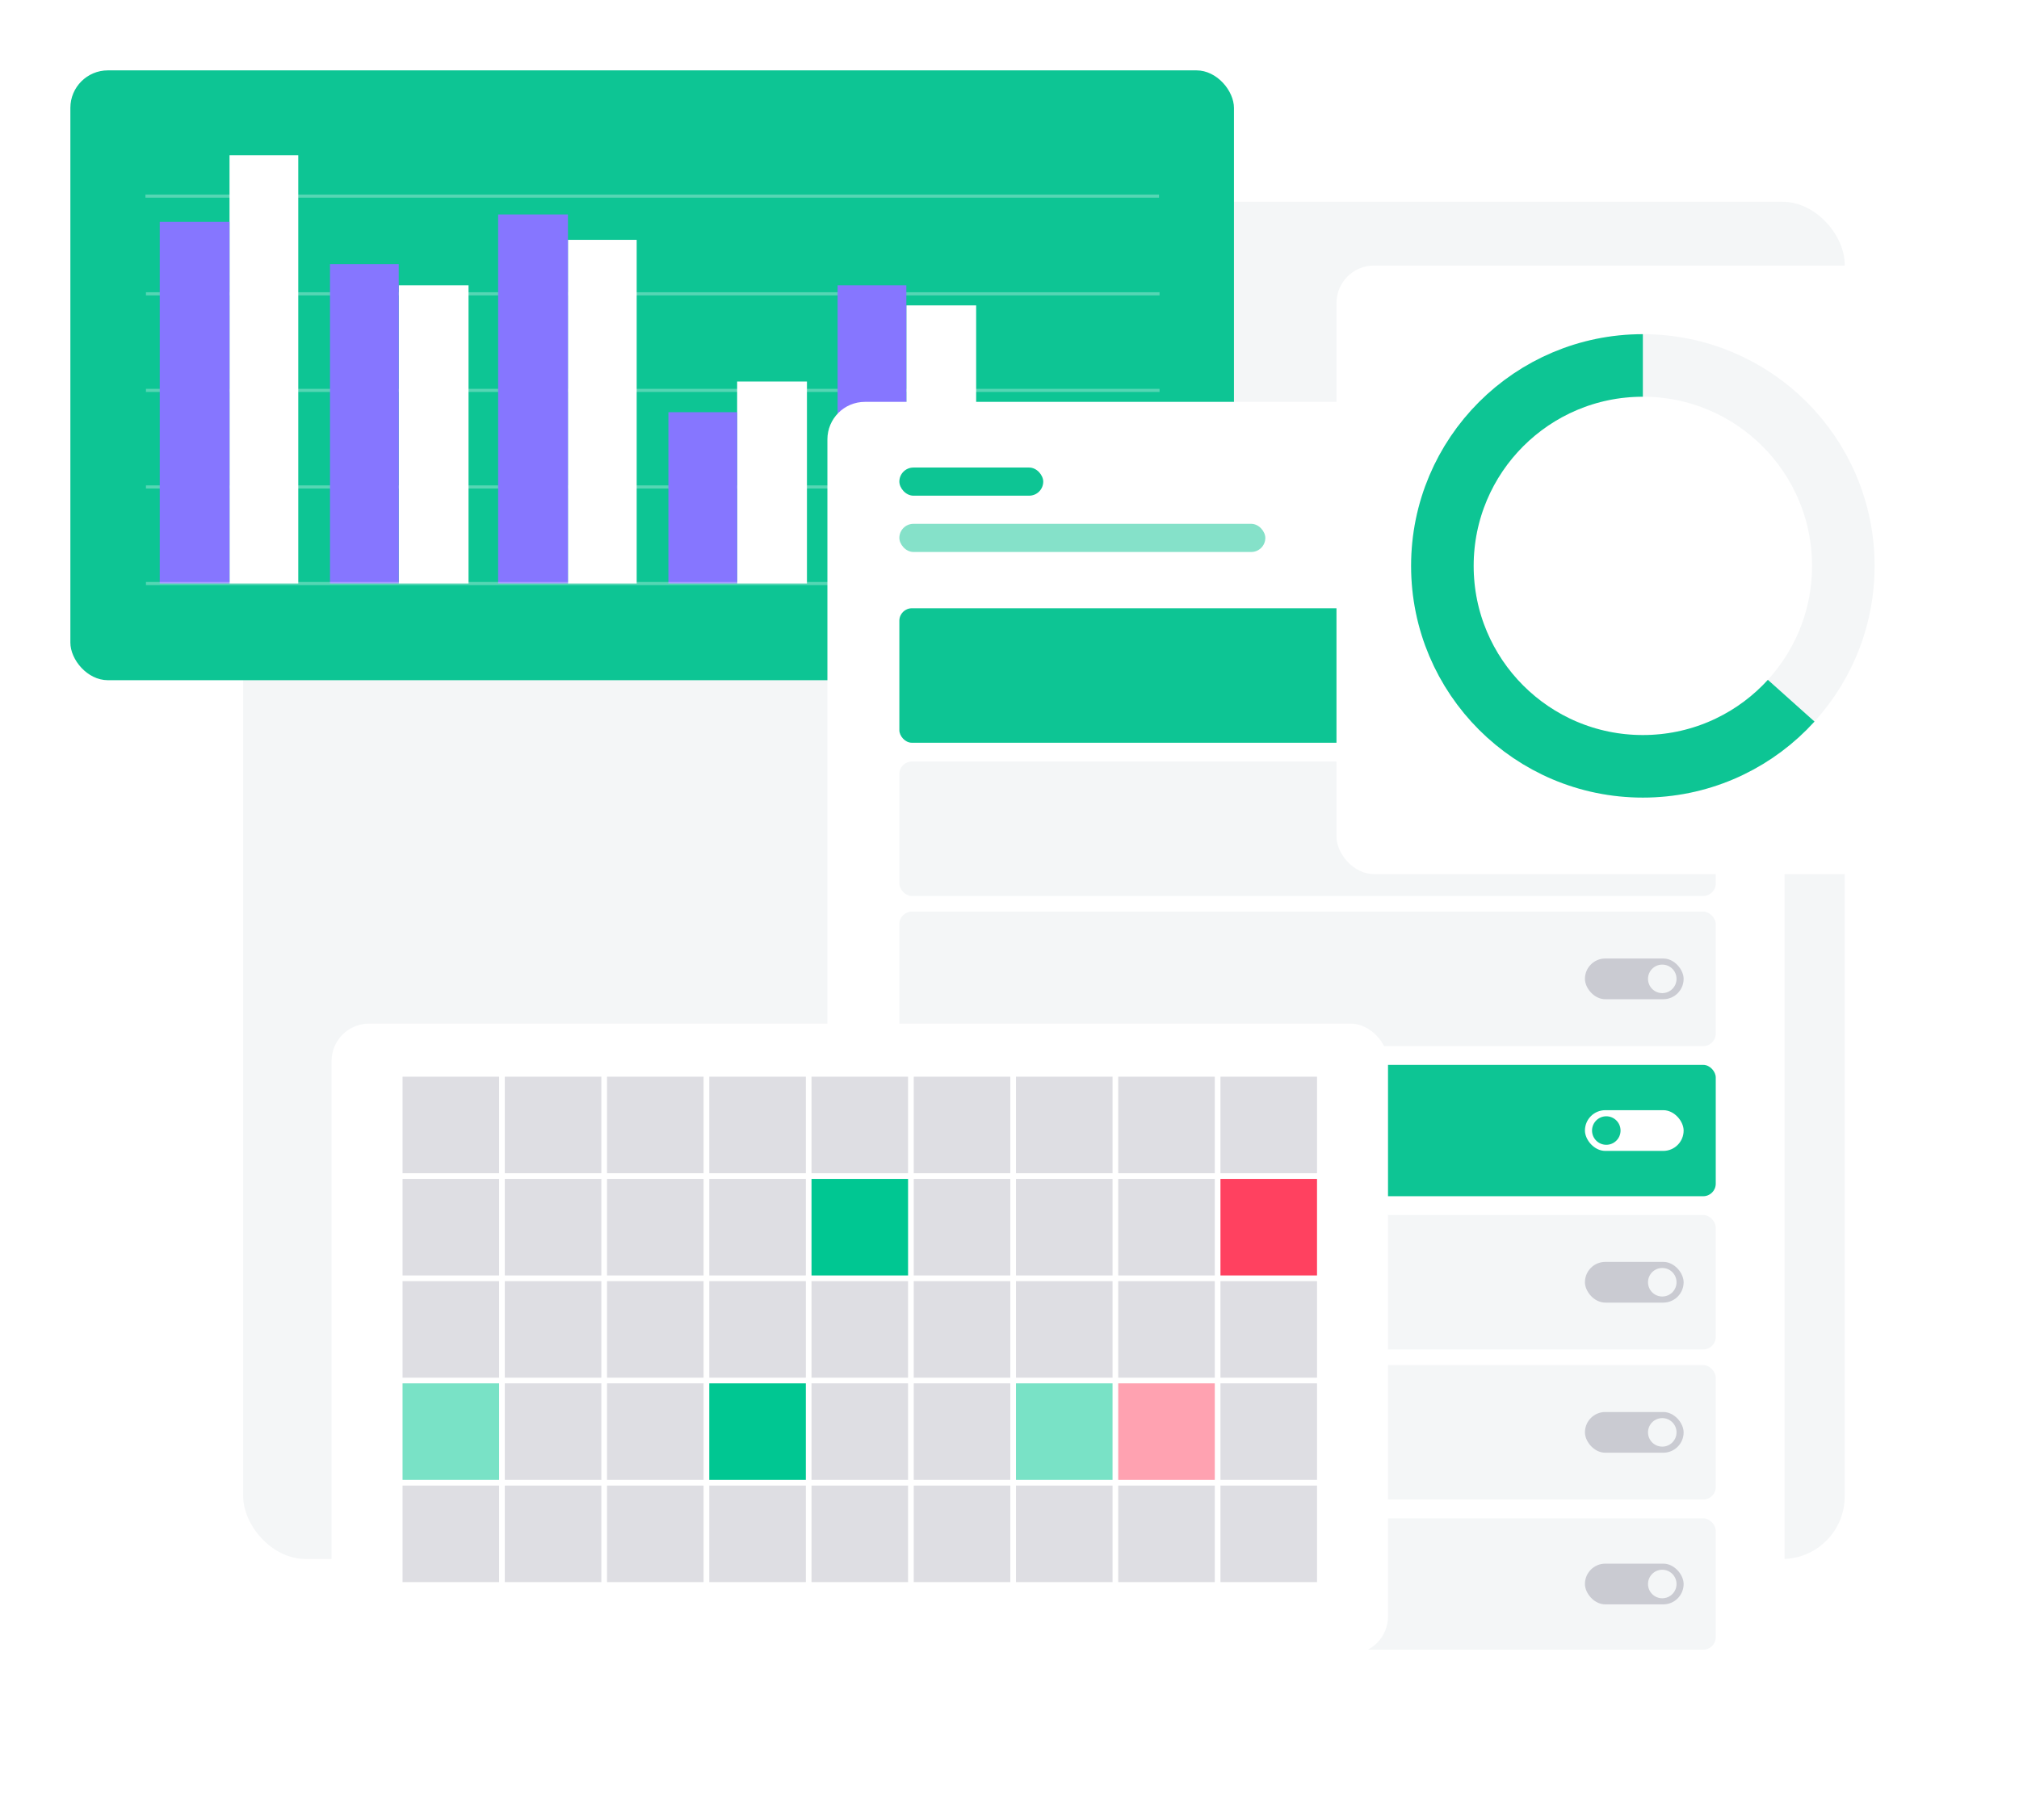 <svg xmlns="http://www.w3.org/2000/svg" xmlns:xlink="http://www.w3.org/1999/xlink" width="645.473" height="581.999" viewBox="0 0 645.473 581.999">
    <defs>
        <filter id="Rectangle_1883" x="0" y="-0.001" width="417" height="240" filterUnits="userSpaceOnUse">
            <feOffset dy="3" input="SourceAlpha"/>
            <feGaussianBlur stdDeviation="7.5" result="blur"/>
            <feFlood flood-opacity="0.102"/>
            <feComposite operator="in" in2="blur"/>
            <feComposite in="SourceGraphic"/>
        </filter>
        <filter id="Rectangle_959" x="242.023" y="105.999" width="351" height="476" filterUnits="userSpaceOnUse">
            <feOffset dy="3" input="SourceAlpha"/>
            <feGaussianBlur stdDeviation="7.5" result="blur-2"/>
            <feFlood flood-opacity="0.102"/>
            <feComposite operator="in" in2="blur-2"/>
            <feComposite in="SourceGraphic"/>
        </filter>
        <filter id="Rectangle_1875" x="83.5" y="304.808" width="382.749" height="246.56" filterUnits="userSpaceOnUse">
            <feOffset dy="3" input="SourceAlpha"/>
            <feGaussianBlur stdDeviation="7.5" result="blur-3"/>
            <feFlood flood-opacity="0.102"/>
            <feComposite operator="in" in2="blur-3"/>
            <feComposite in="SourceGraphic"/>
        </filter>
        <filter id="Rectangle_1075" x="404.774" y="62.406" width="240.698" height="239.593" filterUnits="userSpaceOnUse">
            <feOffset dy="3" input="SourceAlpha"/>
            <feGaussianBlur stdDeviation="7.5" result="blur-4"/>
            <feFlood flood-opacity="0.102"/>
            <feComposite operator="in" in2="blur-4"/>
            <feComposite in="SourceGraphic"/>
        </filter>
        <clipPath id="clip-path">
            <path id="Path_766" data-name="Path 766" d="M-8437.522-8646.383v92.853l73.987,66.222v9.467l-7.072,15.061s-123.99-12.119-125.672-15.061-31.04-43.905-26.838-52.729-6.722-33.462,0-54.47,8.824-39.913,16.806-46.636,52.518-23.527,54.2-21.847S-8437.522-8646.383-8437.522-8646.383Z" transform="translate(8525.362 8653.641)" fill="none" stroke="#707070" stroke-width="1"/>
        </clipPath>
    </defs>
    <g id="Group_5950" data-name="Group 5950" transform="translate(11897.748 13882.499)">
        <rect id="Rectangle_952" data-name="Rectangle 952" width="512" height="434" rx="20" transform="translate(-11820 -13818)" fill="#f4f6f7"/>
        <g id="Group_5887" data-name="Group 5887" transform="translate(34 -72.368)">
            <g transform="matrix(1, 0, 0, 1, -11931.75, -13810.13)" filter="url(#Rectangle_1883)">
                <rect id="Rectangle_1883-2" data-name="Rectangle 1883" width="372" height="195" rx="12" transform="translate(22.5 19.5)" fill="#0dc594"/>
            </g>
            <g id="Group_5886" data-name="Group 5886" transform="translate(640.79 -195)">
                <line id="Line_127" data-name="Line 127" x2="324.045" transform="translate(-12525.878 -13459.422)" fill="none" stroke="#fff" stroke-width="1" opacity="0.3"/>
                <line id="Line_128" data-name="Line 128" x2="324.045" transform="translate(-12525.878 -13490.3)" fill="none" stroke="#fff" stroke-width="1" opacity="0.3"/>
                <line id="Line_129" data-name="Line 129" x2="324.045" transform="translate(-12525.878 -13521.179)" fill="none" stroke="#fff" stroke-width="1" opacity="0.3"/>
                <line id="Line_130" data-name="Line 130" x2="324.045" transform="translate(-12526.038 -13552.421)" fill="none" stroke="#fff" stroke-width="1" opacity="0.3"/>
                <rect id="Rectangle_846" data-name="Rectangle 846" width="21.976" height="136.929" transform="translate(-12499.159 -13565.49)" fill="#fff"/>
                <rect id="Rectangle_847" data-name="Rectangle 847" width="22.314" height="115.629" transform="translate(-12521.475 -13544.19)" fill="#8676ff"/>
                <rect id="Rectangle_848" data-name="Rectangle 848" width="22.314" height="95.343" transform="translate(-12445.063 -13523.904)" fill="#fff"/>
                <rect id="Rectangle_849" data-name="Rectangle 849" width="21.976" height="102.105" transform="translate(-12467.041 -13530.666)" fill="#8676ff"/>
                <rect id="Rectangle_850" data-name="Rectangle 850" width="21.976" height="109.882" transform="translate(-12390.969 -13538.442)" fill="#fff"/>
                <rect id="Rectangle_851" data-name="Rectangle 851" width="22.314" height="117.996" transform="translate(-12413.283 -13546.557)" fill="#8676ff"/>
                <rect id="Rectangle_852" data-name="Rectangle 852" width="22.314" height="64.577" transform="translate(-12336.873 -13493.138)" fill="#fff"/>
                <rect id="Rectangle_853" data-name="Rectangle 853" width="21.976" height="54.772" transform="translate(-12358.849 -13483.333)" fill="#8676ff"/>
                <rect id="Rectangle_854" data-name="Rectangle 854" width="22.314" height="88.92" transform="translate(-12282.777 -13517.48)" fill="#fff"/>
                <rect id="Rectangle_855" data-name="Rectangle 855" width="21.976" height="95.343" transform="translate(-12304.753 -13523.904)" fill="#8676ff"/>
                <rect id="Rectangle_856" data-name="Rectangle 856" width="21.976" height="32.119" transform="translate(-12228.682 -13460.68)" fill="#00c792"/>
                <rect id="Rectangle_857" data-name="Rectangle 857" width="22.314" height="27.048" transform="translate(-12250.996 -13455.608)" fill="#8676ff"/>
                <line id="Line_126" data-name="Line 126" x2="324.045" transform="translate(-12525.878 -13428.543)" fill="none" stroke="#fff" stroke-width="1" opacity="0.3"/>
            </g>
        </g>
        <g id="Group_5885" data-name="Group 5885" transform="translate(-467.226 127)">
            <g transform="matrix(1, 0, 0, 1, -11430.52, -14009.5)" filter="url(#Rectangle_959)">
                <rect id="Rectangle_959-2" data-name="Rectangle 959" width="306" height="431" rx="12" transform="translate(264.52 125.5)" fill="#fff"/>
            </g>
            <rect id="Rectangle_961" data-name="Rectangle 961" width="46" height="9" rx="4.5" transform="translate(-11142.999 -13860)" fill="#0dc594"/>
            <rect id="Rectangle_962" data-name="Rectangle 962" width="117" height="9" rx="4.5" transform="translate(-11142.999 -13842)" fill="#0dc594" opacity="0.5"/>
            <rect id="Rectangle_1876" data-name="Rectangle 1876" width="261" height="43" rx="4" transform="translate(-11143 -13815)" fill="#0dc594"/>
            <rect id="Rectangle_1877" data-name="Rectangle 1877" width="261" height="43" rx="4" transform="translate(-11143 -13766)" fill="#f4f6f7"/>
            <rect id="Rectangle_1878" data-name="Rectangle 1878" width="261" height="43" rx="4" transform="translate(-11143 -13718)" fill="#f4f6f7"/>
            <rect id="Rectangle_1879" data-name="Rectangle 1879" width="261" height="42" rx="4" transform="translate(-11143 -13669)" fill="#0dc594"/>
            <rect id="Rectangle_1880" data-name="Rectangle 1880" width="261" height="43" rx="4" transform="translate(-11143 -13621)" fill="#f4f6f7"/>
            <rect id="Rectangle_1881" data-name="Rectangle 1881" width="261" height="43" rx="4" transform="translate(-11143 -13573)" fill="#f4f6f7"/>
            <rect id="Rectangle_1882" data-name="Rectangle 1882" width="261" height="42" rx="4" transform="translate(-11143 -13524)" fill="#f4f6f7"/>
            <g id="Group_5878" data-name="Group 5878" transform="translate(-10923.819 -13800.011)">
                <rect id="Rectangle_386" data-name="Rectangle 386" width="31.552" height="13.022" rx="6.511" fill="#fff"/>
                <ellipse id="Ellipse_155" data-name="Ellipse 155" cx="4.558" cy="4.558" rx="4.558" ry="4.558" transform="translate(2.27 1.953)" fill="#0dc594"/>
            </g>
            <g id="Group_5879" data-name="Group 5879" transform="translate(-10892.267 -13737.989) rotate(180)" opacity="0.5">
                <rect id="Rectangle_386-2" data-name="Rectangle 386" width="31.552" height="13.022" rx="6.511" fill="#a0a0ae"/>
                <ellipse id="Ellipse_155-2" data-name="Ellipse 155" cx="4.558" cy="4.558" rx="4.558" ry="4.558" transform="translate(2.27 1.953)" fill="#f4f6f7"/>
            </g>
            <g id="Group_5880" data-name="Group 5880" transform="translate(-10892.267 -13689.989) rotate(180)" opacity="0.5">
                <rect id="Rectangle_386-3" data-name="Rectangle 386" width="31.552" height="13.022" rx="6.511" fill="#a0a0ae"/>
                <ellipse id="Ellipse_155-3" data-name="Ellipse 155" cx="4.558" cy="4.558" rx="4.558" ry="4.558" transform="translate(2.27 1.953)" fill="#f4f6f7"/>
            </g>
            <g id="Group_5881" data-name="Group 5881" transform="translate(-10923.819 -13654.511)">
                <rect id="Rectangle_386-4" data-name="Rectangle 386" width="31.552" height="13.022" rx="6.511" fill="#fff"/>
                <ellipse id="Ellipse_155-4" data-name="Ellipse 155" cx="4.558" cy="4.558" rx="4.558" ry="4.558" transform="translate(2.27 1.953)" fill="#0dc594"/>
            </g>
            <g id="Group_5882" data-name="Group 5882" transform="translate(-10892.267 -13592.979) rotate(180)" opacity="0.5">
                <rect id="Rectangle_386-5" data-name="Rectangle 386" width="31.552" height="13.022" rx="6.511" fill="#a0a0ae"/>
                <ellipse id="Ellipse_155-5" data-name="Ellipse 155" cx="4.558" cy="4.558" rx="4.558" ry="4.558" transform="translate(2.27 1.953)" fill="#f4f6f7"/>
            </g>
            <g id="Group_5883" data-name="Group 5883" transform="translate(-10892.267 -13544.979) rotate(180)" opacity="0.5">
                <rect id="Rectangle_386-6" data-name="Rectangle 386" width="31.552" height="13.022" rx="6.511" fill="#a0a0ae"/>
                <ellipse id="Ellipse_155-6" data-name="Ellipse 155" cx="4.558" cy="4.558" rx="4.558" ry="4.558" transform="translate(2.27 1.953)" fill="#f4f6f7"/>
            </g>
            <g id="Group_5884" data-name="Group 5884" transform="translate(-10892.267 -13496.489) rotate(180)" opacity="0.5">
                <rect id="Rectangle_386-7" data-name="Rectangle 386" width="31.552" height="13.022" rx="6.511" fill="#a0a0ae"/>
                <ellipse id="Ellipse_155-7" data-name="Ellipse 155" cx="4.558" cy="4.558" rx="4.558" ry="4.558" transform="translate(2.27 1.953)" fill="#f4f6f7"/>
            </g>
        </g>
        <g id="Group_5873" data-name="Group 5873" transform="translate(-690.749 356.808)">
            <g transform="matrix(1, 0, 0, 1, -11207, -14239.31)" filter="url(#Rectangle_1875)">
                <rect id="Rectangle_1875-2" data-name="Rectangle 1875" width="337.749" height="201.56" rx="12" transform="translate(106 324.31)" fill="#fff"/>
            </g>
            <g id="Group_5872" data-name="Group 5872" transform="translate(-11078.302 -13895.026)">
                <rect id="Rectangle_404" data-name="Rectangle 404" width="30.87" height="30.87" transform="translate(0 0)" fill="#dedee3"/>
                <rect id="Rectangle_404-2" data-name="Rectangle 404" width="30.87" height="30.87" transform="translate(32.685 0)" fill="#dedee3"/>
                <rect id="Rectangle_404-3" data-name="Rectangle 404" width="30.87" height="30.87" transform="translate(65.371 0)" fill="#dedee3"/>
                <rect id="Rectangle_404-4" data-name="Rectangle 404" width="30.87" height="30.87" transform="translate(98.056 0)" fill="#dedee3"/>
                <rect id="Rectangle_404-5" data-name="Rectangle 404" width="30.87" height="30.87" transform="translate(130.742 0)" fill="#dedee3"/>
                <rect id="Rectangle_404-6" data-name="Rectangle 404" width="30.87" height="30.87" transform="translate(163.427 0)" fill="#dedee3"/>
                <rect id="Rectangle_404-7" data-name="Rectangle 404" width="30.87" height="30.87" transform="translate(196.112 0)" fill="#dedee3"/>
                <rect id="Rectangle_404-8" data-name="Rectangle 404" width="30.87" height="30.87" transform="translate(228.798 0)" fill="#dedee3"/>
                <rect id="Rectangle_404-9" data-name="Rectangle 404" width="30.87" height="30.87" transform="translate(261.483 0)" fill="#dedee3"/>
                <rect id="Rectangle_404-10" data-name="Rectangle 404" width="30.87" height="30.87" transform="translate(0 32.685)" fill="#dedee3"/>
                <rect id="Rectangle_404-11" data-name="Rectangle 404" width="30.87" height="30.87" transform="translate(32.685 32.685)" fill="#dedee3"/>
                <rect id="Rectangle_404-12" data-name="Rectangle 404" width="30.87" height="30.87" transform="translate(65.371 32.685)" fill="#dedee3"/>
                <rect id="Rectangle_404-13" data-name="Rectangle 404" width="30.87" height="30.87" transform="translate(98.056 32.685)" fill="#dedee3"/>
                <rect id="Rectangle_404-14" data-name="Rectangle 404" width="30.87" height="30.87" transform="translate(130.742 32.685)" fill="#00c792"/>
                <rect id="Rectangle_404-15" data-name="Rectangle 404" width="30.87" height="30.87" transform="translate(163.427 32.685)" fill="#dedee3"/>
                <rect id="Rectangle_404-16" data-name="Rectangle 404" width="30.87" height="30.87" transform="translate(196.112 32.685)" fill="#dedee3"/>
                <rect id="Rectangle_404-17" data-name="Rectangle 404" width="30.87" height="30.87" transform="translate(228.798 32.685)" fill="#dedee3"/>
                <rect id="Rectangle_404-18" data-name="Rectangle 404" width="30.87" height="30.87" transform="translate(261.483 32.685)" fill="#ff4160"/>
                <rect id="Rectangle_404-19" data-name="Rectangle 404" width="30.87" height="30.87" transform="translate(0 65.371)" fill="#dedee3"/>
                <rect id="Rectangle_404-20" data-name="Rectangle 404" width="30.87" height="30.87" transform="translate(32.685 65.371)" fill="#dedee3"/>
                <rect id="Rectangle_404-21" data-name="Rectangle 404" width="30.87" height="30.87" transform="translate(65.371 65.371)" fill="#dedee3"/>
                <rect id="Rectangle_404-22" data-name="Rectangle 404" width="30.87" height="30.87" transform="translate(98.056 65.371)" fill="#dedee3"/>
                <rect id="Rectangle_404-23" data-name="Rectangle 404" width="30.87" height="30.87" transform="translate(130.742 65.371)" fill="#dedee3"/>
                <rect id="Rectangle_404-24" data-name="Rectangle 404" width="30.87" height="30.87" transform="translate(163.427 65.371)" fill="#dedee3"/>
                <rect id="Rectangle_404-25" data-name="Rectangle 404" width="30.87" height="30.87" transform="translate(196.112 65.371)" fill="#dedee3"/>
                <rect id="Rectangle_404-26" data-name="Rectangle 404" width="30.87" height="30.87" transform="translate(228.798 65.371)" fill="#dedee3"/>
                <rect id="Rectangle_404-27" data-name="Rectangle 404" width="30.87" height="30.87" transform="translate(261.483 65.371)" fill="#dedee3"/>
                <rect id="Rectangle_404-28" data-name="Rectangle 404" width="30.87" height="30.87" transform="translate(0 98.056)" fill="#79e2c6"/>
                <rect id="Rectangle_404-29" data-name="Rectangle 404" width="30.87" height="30.87" transform="translate(32.685 98.056)" fill="#dedee3"/>
                <rect id="Rectangle_404-30" data-name="Rectangle 404" width="30.87" height="30.87" transform="translate(65.371 98.056)" fill="#dedee3"/>
                <rect id="Rectangle_404-31" data-name="Rectangle 404" width="30.87" height="30.87" transform="translate(98.056 98.056)" fill="#00c792"/>
                <rect id="Rectangle_404-32" data-name="Rectangle 404" width="30.87" height="30.87" transform="translate(130.742 98.056)" fill="#dedee3"/>
                <rect id="Rectangle_404-33" data-name="Rectangle 404" width="30.87" height="30.87" transform="translate(163.427 98.056)" fill="#dedee3"/>
                <rect id="Rectangle_404-34" data-name="Rectangle 404" width="30.87" height="30.87" transform="translate(196.112 98.056)" fill="#79e2c6"/>
                <rect id="Rectangle_404-35" data-name="Rectangle 404" width="30.87" height="30.87" transform="translate(228.798 98.056)" fill="#ffa2b1"/>
                <rect id="Rectangle_404-36" data-name="Rectangle 404" width="30.87" height="30.87" transform="translate(261.483 98.056)" fill="#dedee3"/>
                <rect id="Rectangle_404-37" data-name="Rectangle 404" width="30.87" height="30.87" transform="translate(0 130.742)" fill="#dedee3"/>
                <rect id="Rectangle_404-38" data-name="Rectangle 404" width="30.87" height="30.87" transform="translate(32.685 130.742)" fill="#dedee3"/>
                <rect id="Rectangle_404-39" data-name="Rectangle 404" width="30.87" height="30.87" transform="translate(65.371 130.742)" fill="#dedee3"/>
                <rect id="Rectangle_404-40" data-name="Rectangle 404" width="30.87" height="30.87" transform="translate(98.056 130.742)" fill="#dedee3"/>
                <rect id="Rectangle_404-41" data-name="Rectangle 404" width="30.87" height="30.87" transform="translate(130.742 130.742)" fill="#dedee3"/>
                <rect id="Rectangle_404-42" data-name="Rectangle 404" width="30.87" height="30.87" transform="translate(163.427 130.742)" fill="#dedee3"/>
                <rect id="Rectangle_404-43" data-name="Rectangle 404" width="30.87" height="30.87" transform="translate(196.112 130.742)" fill="#dedee3"/>
                <rect id="Rectangle_404-44" data-name="Rectangle 404" width="30.87" height="30.87" transform="translate(228.798 130.742)" fill="#dedee3"/>
                <rect id="Rectangle_404-45" data-name="Rectangle 404" width="30.87" height="30.87" transform="translate(261.483 130.742)" fill="#dedee3"/>
            </g>
        </g>
        <g id="Group_5871" data-name="Group 5871" transform="translate(-11470.474 -13801)">
            <g transform="matrix(1, 0, 0, 1, -427.27, -81.5)" filter="url(#Rectangle_1075)">
                <rect id="Rectangle_1075-2" data-name="Rectangle 1075" width="195.699" height="194.593" rx="12" transform="translate(427.27 81.91)" fill="#fff"/>
            </g>
            <g id="Ellipse_215" data-name="Ellipse 215" transform="translate(23.854 25.357)" fill="none" stroke="#f4f6f7" stroke-width="20">
                <ellipse cx="74.09" cy="74.09" rx="74.09" ry="74.09" stroke="none"/>
                <ellipse cx="74.09" cy="74.09" rx="64.09" ry="64.09" fill="none"/>
            </g>
            <g id="Mask_Group_90" data-name="Mask Group 90" transform="translate(10.105)" clip-path="url(#clip-path)">
                <g id="Ellipse_214" data-name="Ellipse 214" transform="translate(13.749 25.357)" fill="none" stroke="#0dc594" stroke-width="20">
                    <ellipse cx="74.09" cy="74.09" rx="74.09" ry="74.09" stroke="none"/>
                    <ellipse cx="74.09" cy="74.09" rx="64.09" ry="64.09" fill="none"/>
                </g>
            </g>
        </g>
    </g>
</svg>
